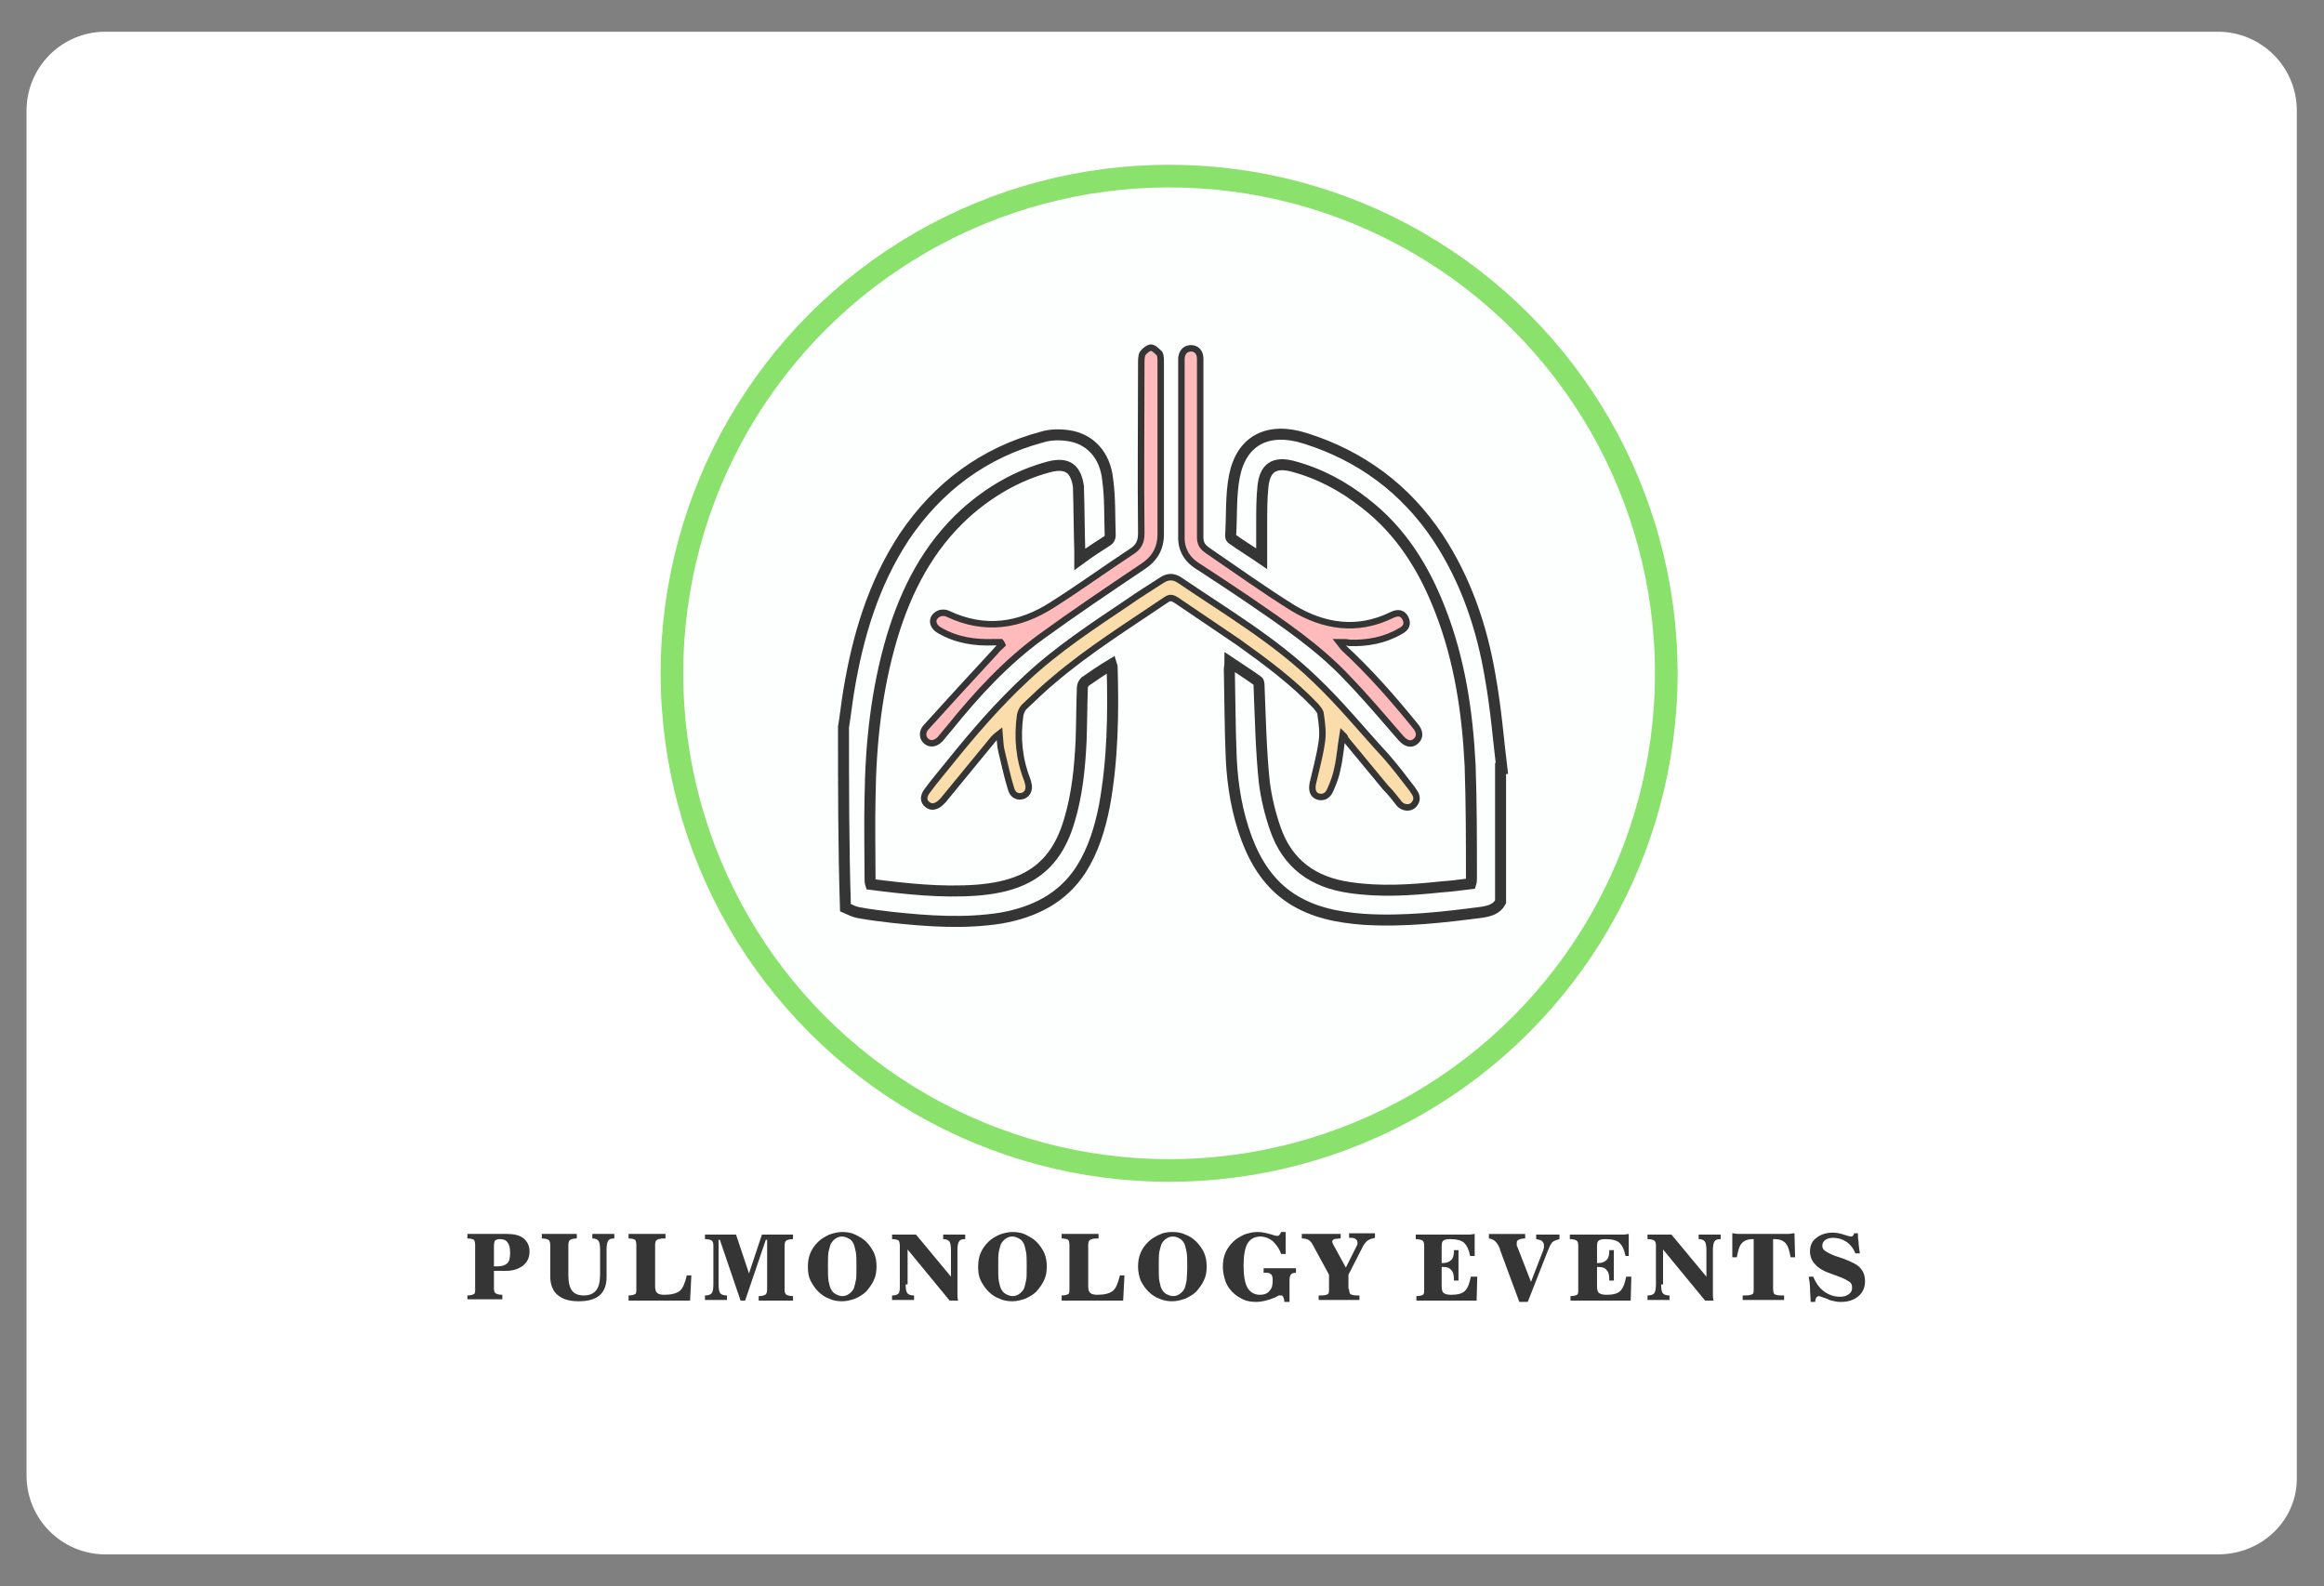 <?xml version="1.0" encoding="utf-8"?>
<!-- Generator: Adobe Illustrator 19.0.0, SVG Export Plug-In . SVG Version: 6.00 Build 0)  -->
<svg version="1.1" id="Layer_1" xmlns="http://www.w3.org/2000/svg" xmlns:xlink="http://www.w3.org/1999/xlink" x="0px" y="0px"
	 width="359px" height="245px" viewBox="-80.1 79.5 359 245" style="enable-background:new -80.1 79.5 359 245;"
	 xml:space="preserve">
<rect x="-80.1" y="79.5" width="359" height="245" fill="#808080" stroke="none"/>
<style type="text/css">
	.st0{fill:#FFFFFF;}
	.st1{fill:#FDFFFF;stroke:#8AE26D;stroke-width:3.5;}
	.st2{fill:#353535;}
	.st3{fill:none;stroke:#353535;stroke-width:1.7;stroke-miterlimit:10;}
	.st4{fill:#FADDAA;stroke:#353535;stroke-miterlimit:10;}
	.st5{fill:#FFBBBB;stroke:#353535;stroke-miterlimit:10;}
</style>
<path id="XMLID_64_" class="st0" d="M262.5,319.6H-63.8c-6.7,0-12.2-5.4-12.2-12.2V96.6c0-6.7,5.4-12.2,12.2-12.2h326.3
	c6.7,0,12.2,5.4,12.2,12.2v210.9C274.9,314.2,269.4,319.6,262.5,319.6z"/>
<circle id="Oval_1_" class="st1" cx="100.5" cy="183.5" r="76.8"/>
<g>
	<path class="st2" d="M-7.9,280.3v-0.7c0.5,0,0.8-0.1,1-0.2s0.2-0.4,0.2-0.8v-6.8c0-0.4-0.1-0.7-0.2-0.8c-0.2-0.1-0.5-0.2-1-0.2
		v-0.7h6.1c1.1,0,2,0.2,2.6,0.7c0.6,0.5,0.9,1.2,0.9,2c0,0.9-0.3,1.6-1,2.2c-0.7,0.5-1.5,0.8-2.6,0.8h-1.9v2.7
		c0,0.4,0.1,0.7,0.3,0.8s0.5,0.2,1,0.2v0.7H-7.9z M-3.8,275.1h0.7c0.6,0,1.1-0.2,1.4-0.5c0.3-0.3,0.4-0.9,0.4-1.6
		c0-0.7-0.1-1.2-0.4-1.6s-0.7-0.5-1.2-0.5c-0.3,0-0.6,0.1-0.7,0.2s-0.2,0.4-0.2,0.9V275.1z"/>
	<path class="st2" d="M4.9,271.8c0-0.4-0.1-0.7-0.3-0.8s-0.5-0.2-1-0.2v-0.7h5.4v0.7c-0.5,0-0.8,0.1-1,0.2s-0.3,0.4-0.3,0.8v4.8
		c0,1,0.2,1.8,0.6,2.3c0.4,0.5,1,0.7,1.8,0.7c0.9,0,1.5-0.3,1.9-0.8s0.6-1.3,0.6-2.5v-3.8c0-0.7-0.1-1.2-0.3-1.4
		c-0.2-0.2-0.5-0.3-0.9-0.3h0v-0.7h3.4v0.7h0c-0.5,0-0.8,0.1-0.9,0.3c-0.2,0.2-0.3,0.7-0.3,1.4v4.3c0,1.3-0.4,2.2-1.1,2.8
		c-0.7,0.6-1.8,0.9-3.2,0.9c-1.4,0-2.5-0.3-3.3-1c-0.7-0.6-1.1-1.6-1.1-2.8V271.8z"/>
	<path class="st2" d="M17,280.3v-0.7c0.5,0,0.8-0.1,1-0.2s0.2-0.4,0.2-0.8v-6.8c0-0.4-0.1-0.7-0.2-0.8c-0.2-0.1-0.5-0.2-1-0.2v-0.7
		h5.7v0.7h-0.3c-0.5,0-0.8,0.1-1,0.2s-0.3,0.4-0.3,0.8v6.4c0,0.5,0.1,0.8,0.3,1c0.2,0.2,0.6,0.3,1.1,0.3c1.1,0,1.9-0.2,2.4-0.6
		c0.5-0.4,0.8-1.2,1.1-2.4h0.7l-0.2,3.9H17z"/>
	<path class="st2" d="M30.9,277.9c0,0.7,0.1,1.2,0.3,1.4c0.2,0.2,0.5,0.3,1,0.3h0v0.7h-3.4v-0.7h0c0.5,0,0.8-0.1,1-0.3
		s0.3-0.7,0.3-1.4v-6c0-0.4-0.1-0.7-0.3-0.8s-0.5-0.2-1-0.2v-0.7h4.8l2,6l2-6h4.8v0.7c-0.5,0-0.8,0.1-1,0.2s-0.3,0.4-0.3,0.8v6.8
		c0,0.4,0.1,0.7,0.3,0.8c0.2,0.1,0.5,0.2,1,0.2v0.7h-5.3v-0.7c0.5,0,0.8-0.1,1-0.2c0.2-0.1,0.3-0.4,0.3-0.8v-7.7h-0.2l-3.2,9.4h-0.7
		l-3.2-9.4h-0.2V277.9z"/>
	<path class="st2" d="M44.7,275.2c0-0.8,0.1-1.5,0.4-2.2s0.7-1.2,1.2-1.7c0.5-0.5,1.1-0.8,1.7-1.1c0.6-0.2,1.3-0.4,2-0.4
		c0.7,0,1.4,0.1,2,0.4s1.2,0.6,1.7,1.1c0.5,0.5,0.9,1.1,1.2,1.7c0.3,0.7,0.4,1.4,0.4,2.1c0,0.8-0.1,1.5-0.4,2.1
		c-0.3,0.7-0.7,1.2-1.2,1.8c-0.5,0.5-1.1,0.8-1.7,1.1c-0.6,0.2-1.3,0.4-2,0.4c-0.7,0-1.4-0.1-2-0.4c-0.6-0.2-1.2-0.6-1.7-1.1
		c-0.5-0.5-0.9-1.1-1.2-1.7C44.8,276.7,44.7,276,44.7,275.2z M52.2,275.2c0-1,0-1.8-0.1-2.3c-0.1-0.5-0.2-0.9-0.3-1.2
		c-0.2-0.4-0.4-0.7-0.8-0.9s-0.7-0.3-1-0.3c-0.4,0-0.7,0.1-1,0.3s-0.6,0.5-0.8,0.9c-0.1,0.3-0.2,0.7-0.3,1.1
		c-0.1,0.5-0.1,1.2-0.1,2.3s0,1.8,0.1,2.3c0.1,0.5,0.2,0.9,0.3,1.1c0.2,0.4,0.4,0.7,0.8,0.9s0.7,0.3,1,0.3c0.4,0,0.7-0.1,1-0.3
		s0.6-0.5,0.8-0.9c0.1-0.3,0.2-0.7,0.3-1.2C52.2,277,52.2,276.2,52.2,275.2z"/>
	<path class="st2" d="M59.8,277.9c0,0.7,0.1,1.2,0.3,1.4s0.5,0.3,1,0.3h0v0.7h-3.4v-0.7h0c0.5,0,0.8-0.1,1-0.3
		c0.2-0.2,0.2-0.7,0.2-1.4v-6c0-0.4-0.1-0.7-0.2-0.8c-0.2-0.1-0.5-0.2-1-0.2v-0.7h3.7l5.4,6.5v-4.1c0-0.7-0.1-1.2-0.3-1.4
		c-0.2-0.2-0.5-0.3-0.9-0.3h0v-0.7h3.4v0.7h0c-0.5,0-0.8,0.1-0.9,0.3c-0.2,0.2-0.3,0.7-0.3,1.4v6.1c0,0.2,0,0.5,0,0.7
		c0,0.3,0,0.6,0.1,1h-1.3l-6.5-7.9V277.9z"/>
	<path class="st2" d="M71,275.2c0-0.8,0.1-1.5,0.4-2.2s0.7-1.2,1.2-1.7c0.5-0.5,1.1-0.8,1.7-1.1c0.6-0.2,1.3-0.4,2-0.4
		c0.7,0,1.4,0.1,2,0.4s1.2,0.6,1.7,1.1c0.5,0.5,0.9,1.1,1.2,1.7c0.3,0.7,0.4,1.4,0.4,2.1c0,0.8-0.1,1.5-0.4,2.1
		c-0.3,0.7-0.7,1.2-1.2,1.8c-0.5,0.5-1.1,0.8-1.7,1.1c-0.6,0.2-1.3,0.4-2,0.4c-0.7,0-1.4-0.1-2-0.4c-0.6-0.2-1.2-0.6-1.7-1.1
		c-0.5-0.5-0.9-1.1-1.2-1.7C71.1,276.7,71,276,71,275.2z M78.5,275.2c0-1,0-1.8-0.1-2.3c-0.1-0.5-0.2-0.9-0.3-1.2
		c-0.2-0.4-0.4-0.7-0.8-0.9s-0.7-0.3-1-0.3c-0.4,0-0.7,0.1-1,0.3s-0.6,0.5-0.8,0.9c-0.1,0.3-0.2,0.7-0.3,1.1
		c-0.1,0.5-0.1,1.2-0.1,2.3s0,1.8,0.1,2.3c0.1,0.5,0.2,0.9,0.3,1.1c0.2,0.4,0.4,0.7,0.8,0.9s0.7,0.3,1,0.3c0.4,0,0.7-0.1,1-0.3
		s0.6-0.5,0.8-0.9c0.1-0.3,0.2-0.7,0.3-1.2C78.5,277,78.5,276.2,78.5,275.2z"/>
	<path class="st2" d="M83.9,280.3v-0.7c0.5,0,0.8-0.1,1-0.2s0.2-0.4,0.2-0.8v-6.8c0-0.4-0.1-0.7-0.2-0.8c-0.2-0.1-0.5-0.2-1-0.2
		v-0.7h5.7v0.7h-0.3c-0.5,0-0.8,0.1-1,0.2s-0.3,0.4-0.3,0.8v6.4c0,0.5,0.1,0.8,0.3,1c0.2,0.2,0.6,0.3,1.1,0.3c1.1,0,1.9-0.2,2.4-0.6
		c0.5-0.4,0.8-1.2,1.1-2.4h0.7l-0.2,3.9H83.9z"/>
	<path class="st2" d="M95.7,275.2c0-0.8,0.1-1.5,0.4-2.2s0.7-1.2,1.2-1.7c0.5-0.5,1.1-0.8,1.7-1.1s1.3-0.4,2-0.4
		c0.7,0,1.4,0.1,2,0.4c0.6,0.2,1.2,0.6,1.7,1.1c0.5,0.5,0.9,1.1,1.2,1.7c0.3,0.7,0.4,1.4,0.4,2.1c0,0.8-0.1,1.5-0.4,2.1
		c-0.3,0.7-0.7,1.2-1.2,1.8c-0.5,0.5-1.1,0.8-1.7,1.1c-0.6,0.2-1.3,0.4-2,0.4c-0.7,0-1.4-0.1-2-0.4c-0.6-0.2-1.2-0.6-1.7-1.1
		c-0.5-0.5-0.9-1.1-1.2-1.7C95.9,276.7,95.7,276,95.7,275.2z M103.3,275.2c0-1,0-1.8-0.1-2.3s-0.2-0.9-0.3-1.2
		c-0.2-0.4-0.4-0.7-0.8-0.9c-0.3-0.2-0.7-0.3-1-0.3c-0.4,0-0.7,0.1-1,0.3s-0.6,0.5-0.8,0.9c-0.1,0.3-0.2,0.7-0.3,1.1
		c-0.1,0.5-0.1,1.2-0.1,2.3s0,1.8,0.1,2.3c0.1,0.5,0.2,0.9,0.3,1.1c0.2,0.4,0.4,0.7,0.8,0.9s0.7,0.3,1,0.3c0.4,0,0.7-0.1,1-0.3
		c0.3-0.2,0.6-0.5,0.8-0.9c0.1-0.3,0.2-0.7,0.3-1.2C103.2,277,103.3,276.2,103.3,275.2z"/>
	<path class="st2" d="M118.3,280.6c0-0.4-0.1-0.6-0.2-0.8c-0.1-0.2-0.2-0.2-0.4-0.2c-0.1,0-0.1,0-0.2,0s-0.1,0-0.2,0.1
		c-0.1,0-0.2,0.1-0.4,0.2c-1.2,0.5-2.2,0.7-2.9,0.7c-0.8,0-1.5-0.1-2.1-0.4s-1.1-0.6-1.6-1.1c-0.5-0.5-0.9-1.1-1.1-1.7
		s-0.4-1.4-0.4-2.2c0-0.8,0.1-1.5,0.4-2.2s0.7-1.2,1.2-1.7c0.5-0.5,1.1-0.8,1.7-1.1c0.6-0.2,1.3-0.4,2-0.4c0.6,0,1.2,0.1,1.9,0.3
		s1,0.3,1.1,0.3c0.2,0,0.3,0,0.4-0.1c0.1-0.1,0.2-0.3,0.3-0.5h0.7v3.4h-0.7c-0.3-0.9-0.8-1.5-1.3-2c-0.5-0.4-1.2-0.7-1.9-0.7
		c-0.9,0-1.6,0.4-2,1.1c-0.4,0.7-0.6,1.9-0.6,3.4c0,1.5,0.2,2.7,0.6,3.4s1.1,1.1,1.9,1.1c0.7,0,1.2-0.2,1.5-0.6
		c0.4-0.4,0.5-0.9,0.5-1.7c0-0.4-0.1-0.8-0.3-0.9c-0.2-0.2-0.5-0.2-1-0.2h-0.1v-0.7h5v0.7c-0.4,0-0.7,0.1-0.8,0.3
		c-0.1,0.1-0.2,0.4-0.2,0.9v1.4c0,0.3,0,0.6,0,0.9s0,0.6,0,1H118.3z"/>
	<path class="st2" d="M128.3,278.6c0,0.4,0.1,0.7,0.2,0.8c0.2,0.1,0.5,0.2,1,0.2h0.4v0.7h-6.3v-0.7h0.4c0.5,0,0.9-0.1,1-0.2
		c0.2-0.1,0.2-0.4,0.2-0.8v-2.2l-2.5-4.6c-0.2-0.4-0.4-0.6-0.7-0.8c-0.2-0.1-0.5-0.2-0.9-0.2h-0.1v-0.7h6v0.7c-0.5,0-0.8,0.1-1,0.1
		c-0.2,0.1-0.3,0.2-0.3,0.4c0,0.1,0.1,0.4,0.3,0.7l0,0l1.8,3.3l1.5-3c0.1-0.1,0.1-0.3,0.2-0.4s0.1-0.3,0.1-0.4
		c0-0.3-0.1-0.5-0.3-0.6c-0.2-0.2-0.5-0.2-0.9-0.2h-0.1v-0.7h4v0.7c-0.4,0.1-0.8,0.2-1.1,0.4c-0.3,0.2-0.6,0.6-0.8,1l-2.2,4.3V278.6
		z"/>
	<path class="st2" d="M148.1,276.7l-0.1,3.7h-9.3v-0.7c0.5,0,0.8-0.1,1-0.2c0.2-0.1,0.2-0.4,0.2-0.8v-6.8c0-0.4-0.1-0.7-0.3-0.8
		c-0.2-0.1-0.5-0.2-1-0.2v-0.7h7.3c0.4,0,0.7,0,1,0c0.3,0,0.6-0.1,0.8-0.1l0,3.4h-0.7c-0.2-1-0.5-1.6-0.9-2
		c-0.4-0.4-1.2-0.6-2.2-0.6c-0.5,0-0.9,0.1-1,0.2c-0.2,0.1-0.3,0.4-0.3,0.9v2.6c0,0,0.1,0,0.1,0s0.1,0,0.1,0c0.6,0,1-0.2,1.3-0.5
		c0.3-0.3,0.4-0.8,0.4-1.5h0.7v4.7h-0.7c0-0.8-0.1-1.3-0.4-1.6c-0.2-0.3-0.6-0.5-1.2-0.5c-0.1,0-0.1,0-0.2,0c0,0-0.1,0-0.1,0v2.9
		c0,0.6,0.1,1,0.3,1.1c0.2,0.2,0.6,0.3,1.2,0.3c1,0,1.7-0.2,2.1-0.6c0.4-0.4,0.7-1.1,0.9-2.2H148.1z"/>
	<path class="st2" d="M151.6,272.5c0,0,0-0.1,0-0.1c-0.4-1-0.9-1.5-1.7-1.6v-0.7h5.6v0.7c-0.5,0-0.8,0.1-1,0.2
		c-0.2,0.1-0.3,0.2-0.3,0.5c0,0.1,0,0.2,0,0.3c0,0.1,0,0.2,0.1,0.3l2.1,5.4l1.9-4.9c0-0.1,0.1-0.3,0.1-0.4c0-0.1,0-0.3,0-0.4
		c0-0.2-0.1-0.4-0.3-0.6s-0.5-0.2-0.9-0.3v-0.7h3.6v0.7c-0.4,0.1-0.7,0.2-1,0.4s-0.5,0.7-0.8,1.4l-3.1,7.9h-1.3L151.6,272.5z"/>
	<path class="st2" d="M171.9,276.7l-0.1,3.7h-9.3v-0.7c0.5,0,0.8-0.1,1-0.2c0.2-0.1,0.2-0.4,0.2-0.8v-6.8c0-0.4-0.1-0.7-0.3-0.8
		c-0.2-0.1-0.5-0.2-1-0.2v-0.7h7.3c0.4,0,0.7,0,1,0c0.3,0,0.6-0.1,0.8-0.1l0,3.4H171c-0.2-1-0.5-1.6-0.9-2c-0.4-0.4-1.2-0.6-2.2-0.6
		c-0.5,0-0.9,0.1-1,0.2c-0.2,0.1-0.3,0.4-0.3,0.9v2.6c0,0,0.1,0,0.1,0s0.1,0,0.1,0c0.6,0,1-0.2,1.3-0.5c0.3-0.3,0.4-0.8,0.4-1.5h0.7
		v4.7h-0.7c0-0.8-0.1-1.3-0.4-1.6c-0.2-0.3-0.6-0.5-1.2-0.5c-0.1,0-0.1,0-0.2,0c0,0-0.1,0-0.1,0v2.9c0,0.6,0.1,1,0.3,1.1
		c0.2,0.2,0.6,0.3,1.2,0.3c1,0,1.7-0.2,2.1-0.6c0.4-0.4,0.7-1.1,0.9-2.2H171.9z"/>
	<path class="st2" d="M176.5,277.9c0,0.7,0.1,1.2,0.3,1.4s0.5,0.3,1,0.3h0v0.7h-3.4v-0.7h0c0.5,0,0.8-0.1,1-0.3
		c0.2-0.2,0.3-0.7,0.3-1.4v-6c0-0.4-0.1-0.7-0.3-0.8c-0.2-0.1-0.5-0.2-1-0.2v-0.7h3.7l5.4,6.5v-4.1c0-0.7-0.1-1.2-0.3-1.4
		c-0.2-0.2-0.5-0.3-0.9-0.3h0v-0.7h3.4v0.7h0c-0.5,0-0.8,0.1-0.9,0.3c-0.2,0.2-0.3,0.7-0.3,1.4v6.1c0,0.2,0,0.5,0,0.7
		c0,0.3,0,0.6,0.1,1h-1.3l-6.5-7.9V277.9z"/>
	<path class="st2" d="M190.9,270.9h-0.2c-0.8,0-1.3,0.2-1.7,0.6c-0.4,0.4-0.6,1.1-0.8,2.2h-0.7l0-3.7c0.3,0,0.6,0.1,1,0.1
		c0.3,0,0.6,0,0.9,0h5.8c0.3,0,0.6,0,0.9,0c0.3,0,0.6-0.1,1-0.1l0.1,3.7h-0.7c-0.2-1.1-0.4-1.8-0.8-2.2c-0.4-0.4-0.9-0.6-1.7-0.6
		h-0.2v7.7c0,0.4,0.1,0.7,0.2,0.8c0.2,0.1,0.5,0.2,1,0.2h0.5v0.7h-6.4v-0.7h0.5c0.5,0,0.8-0.1,1-0.2c0.2-0.1,0.2-0.4,0.2-0.8V270.9z
		"/>
	<path class="st2" d="M199.6,280.6c0-0.7-0.1-1.4-0.1-2.1c0-0.6-0.1-1.2-0.2-1.8h0.7c0.4,1,1,1.8,1.7,2.3c0.7,0.5,1.5,0.8,2.4,0.8
		c0.6,0,1-0.1,1.4-0.4s0.5-0.6,0.5-1c0-0.4-0.1-0.7-0.4-0.9c-0.3-0.2-0.8-0.5-1.6-0.8l-1.1-0.4c-1.2-0.4-2.1-0.9-2.6-1.5
		c-0.5-0.5-0.8-1.2-0.8-2c0-0.9,0.3-1.6,1-2.1c0.6-0.5,1.5-0.8,2.5-0.8c0.5,0,1.1,0.1,1.7,0.3c0.6,0.2,1,0.3,1.1,0.3
		c0.1,0,0.2,0,0.3-0.1c0.1-0.1,0.2-0.2,0.2-0.4l0.6,0c0,0.4,0,0.8,0.1,1.3c0,0.5,0.1,1.1,0.2,1.8h-0.7c-0.3-0.8-0.8-1.4-1.4-1.8
		c-0.6-0.4-1.3-0.6-2-0.6c-0.5,0-0.9,0.1-1.2,0.3s-0.5,0.5-0.5,0.9c0,0.3,0.1,0.6,0.4,0.8c0.3,0.2,0.8,0.5,1.6,0.8l1.2,0.4
		c1.3,0.5,2.2,0.9,2.7,1.5s0.7,1.2,0.7,2c0,0.9-0.3,1.7-1,2.3s-1.6,0.9-2.7,0.9c-0.3,0-0.6,0-1-0.1c-0.3-0.1-0.7-0.1-1-0.3
		c-0.2-0.1-0.5-0.2-0.8-0.3c-0.3-0.1-0.5-0.2-0.6-0.2c-0.2,0-0.3,0.1-0.4,0.2c-0.1,0.1-0.2,0.4-0.2,0.7H199.6z"/>
</g>
<g>
	<path class="st3" d="M50.2,191.8c0.3-1.8,0.5-3.7,0.8-5.5c1.4-8.5,3.8-16.6,8.6-23.9c5.2-7.7,12.3-13,21.3-15.4
		c1.3-0.4,2.8-0.4,4.1-0.2c3.3,0.5,5.6,3,6,6.7c0.4,2.9,0.3,5.8,0.4,8.8c0,0.2-0.2,0.6-0.4,0.7c-1.4,0.9-2.8,1.8-4.3,2.9
		c0-0.5,0-0.9,0-1.3c-0.1-3.2-0.1-6.4-0.2-9.6c0-0.1,0-0.2,0-0.3c-0.4-2.8-1.7-3.8-4.5-3.1c-4.9,1.3-9.2,3.8-13,7.2
		c-5.7,5.2-9.1,11.8-11.3,19.1c-2.4,8.1-3.3,16.4-3.4,24.9c-0.1,4.1,0,8.2,0,12.3c0,0.3,0,0.7,0.1,1c5.5,0.7,10.9,1.3,16.4,0.9
		c2.4-0.2,4.8-0.6,7-1.6c4-1.8,6.1-5.1,7.3-9.2c1.2-4,1.6-8.1,1.8-12.2c0.1-2.8,0.1-5.5,0.2-8.3c0-0.3,0.2-0.7,0.4-0.9
		c1.3-0.9,2.6-1.8,4.1-2.7c0.1,0.3,0.1,0.4,0.1,0.5c0.2,7.2,0.1,14.3-1.2,21.4c-0.7,3.5-1.7,6.8-3.6,9.8c-2.9,4.5-7.3,6.6-12.3,7.5
		c-5.6,0.9-11.3,0.5-16.9-0.1c-1.7-0.2-3.4-0.4-5-0.7c-0.8-0.1-1.5-0.5-2.2-0.8C50.2,210.3,50.2,201.1,50.2,191.8z"/>
	<path class="st4" d="M127.3,193c-0.3,1.8-0.4,3.5-0.8,5.2c-0.2,1.1-0.6,2.2-1.1,3.3c-0.4,1-1.2,1.3-2,1c-0.7-0.3-0.9-1-0.7-2
		c0.5-2.2,1.1-4.3,1.4-6.5c0.2-1.4,0-2.8-0.2-4.2c0-0.4-0.4-0.8-0.7-1.2c-3.6-3.8-7.8-6.9-12-9.9c-3.2-2.2-6.4-4.3-9.6-6.5
		c-0.5-0.3-0.9-0.5-1.5-0.1c-5.9,4-12,7.8-17.4,12.4c-1.6,1.3-3.1,2.8-4.6,4.2c-0.3,0.3-0.5,0.8-0.6,1.2c-0.5,3.5-0.2,6.8,1.1,10.1
		c0,0.1,0.1,0.2,0.1,0.4c0.3,0.9,0,1.7-0.7,2c-0.8,0.3-1.6,0-1.9-1c-0.6-1.9-1-3.9-1.5-5.9c-0.2-0.8-0.2-1.6-0.3-2.7
		c-0.4,0.3-0.6,0.5-0.9,0.8c-2.6,3.2-5.2,6.3-7.8,9.5c-0.1,0.1-0.2,0.2-0.3,0.3c-0.7,0.7-1.5,0.9-2.1,0.4c-0.7-0.5-0.7-1.3-0.1-2.1
		c1.1-1.5,2.3-2.9,3.5-4.4c3.7-4.6,7.5-9,11.8-13c4.8-4.5,10.3-8.1,15.8-11.8c1.7-1.2,3.5-2.3,5.2-3.4c0.9-0.6,1.8-0.6,2.7,0
		c7.2,4.9,14.7,9.3,21,15.4c3.9,3.7,7.3,7.9,10.9,11.8c1.4,1.6,2.7,3.3,4,5c0.1,0.2,0.3,0.4,0.4,0.6c0.5,0.7,0.4,1.4-0.2,2
		c-0.6,0.5-1.5,0.4-2.1-0.2c-0.7-0.9-1.4-1.8-2.2-2.6c-2.1-2.5-4.1-5-6.2-7.5C127.7,193.3,127.5,193.2,127.3,193z"/>
	<path class="st5" d="M126.8,178.7c0.4,0.5,0.5,0.7,0.7,0.9c4,3.7,7.6,7.8,11,12c0.8,0.9,0.8,1.8,0.1,2.4c-0.7,0.6-1.5,0.4-2.3-0.5
		c-2.7-3.1-5.3-6.2-8.2-9.2c-4.5-4.8-10-8.5-15.4-12.2c-2.5-1.7-5.1-3.4-7.7-5.1c-1.8-1.1-2.7-2.7-2.6-4.8c0-9,0-17.9,0-26.9
		c0-0.2,0-0.3,0-0.5c0.1-1,0.7-1.5,1.5-1.5c0.8,0,1.4,0.6,1.4,1.6c0,1.3,0,2.6,0,3.9c0,7.9,0,15.8,0,23.7c0,1,0.4,1.5,1.1,2
		c4.4,3,8.7,6.1,13.2,8.9c4.8,2.9,10,3.7,15.3,1.1c1-0.5,1.7-0.3,2.1,0.5c0.4,0.8,0.2,1.5-0.8,2c-2.4,1.4-5.1,1.9-7.9,1.8
		C128.1,178.7,127.6,178.7,126.8,178.7z"/>
	<path class="st5" d="M74.5,178.7c-0.4,0-0.8,0-1.1,0c-2.9,0.1-5.7-0.3-8.3-1.8c-1.3-0.7-1.4-2-0.2-2.6c0.4-0.2,1-0.2,1.4,0
		c5.7,2.7,11.1,1.9,16.2-1.4c4.1-2.6,8.1-5.5,12.2-8.2c1.1-0.7,1.5-1.5,1.5-2.8c-0.1-8.8,0-17.5,0-26.3c0-0.5,0-1.1,0.2-1.5
		c0.3-0.4,0.9-0.9,1.3-0.9c0.4,0,0.9,0.5,1.3,0.9c0.2,0.3,0.2,0.8,0.2,1.2c0,8.9,0,17.8,0,26.7c0,2.3-1,3.9-2.9,5.1
		c-5.2,3.5-10.4,7-15.5,10.7c-5.5,4-10,8.9-14.2,14.1c-0.5,0.6-1,1.2-1.5,1.8c-0.7,0.7-1.5,0.8-2.1,0.3c-0.6-0.5-0.7-1.4-0.1-2.1
		c3.6-4,7.2-7.9,10.8-11.8c0.3-0.4,0.7-0.7,1-1C74.6,178.9,74.6,178.8,74.5,178.7z"/>
	<path class="st3" d="M151.9,198.2c-0.5-4.1-0.9-9.2-1.8-14.2c-1.3-7.7-3.8-15-8.1-21.5c-5-7.5-11.9-12.6-20.5-15.3
		c-5.7-1.8-9.8,0.3-10.9,5.8c-0.6,3-0.4,6.2-0.6,9.3c0,0.2,0.1,0.4,0.3,0.5c1.4,1,2.9,1.9,4.5,3c0-1.9,0-3.6,0-5.4
		c0-1.9,0-3.9,0.2-5.8c0.3-2.8,1.7-3.8,4.5-3.1c4.2,1.1,7.9,3.1,11.2,5.7c5.6,4.3,9.2,10.1,11.7,16.6c3,7.7,4.2,15.8,4.6,24
		c0.2,5.8,0.2,11.5,0.2,17.3c0,0.3,0,0.6-0.1,0.9c-1.6,0.2-3.1,0.4-4.6,0.5c-4.7,0.5-9.4,0.8-14.1,0.1c-5.6-0.8-9.6-3.6-11.5-9.1
		c-0.8-2.3-1.4-4.8-1.7-7.2c-0.5-4.8-0.6-9.7-0.8-14.6c0-0.3,0-0.9-0.2-1c-1.4-1-2.8-1.9-4.3-2.9c0,0.5-0.1,0.8-0.1,1.1
		c0.1,4.6,0.1,9.2,0.3,13.8c0.2,4.2,0.9,8.4,2.4,12.4c1.4,3.7,3.5,7,6.9,9.2c3.4,2.2,7.2,2.9,11.1,3.2c6.2,0.4,12.3-0.3,18.4-1.1
		c1.2-0.2,2.2-0.5,2.8-1.6V198.2z"/>
</g>
</svg>
